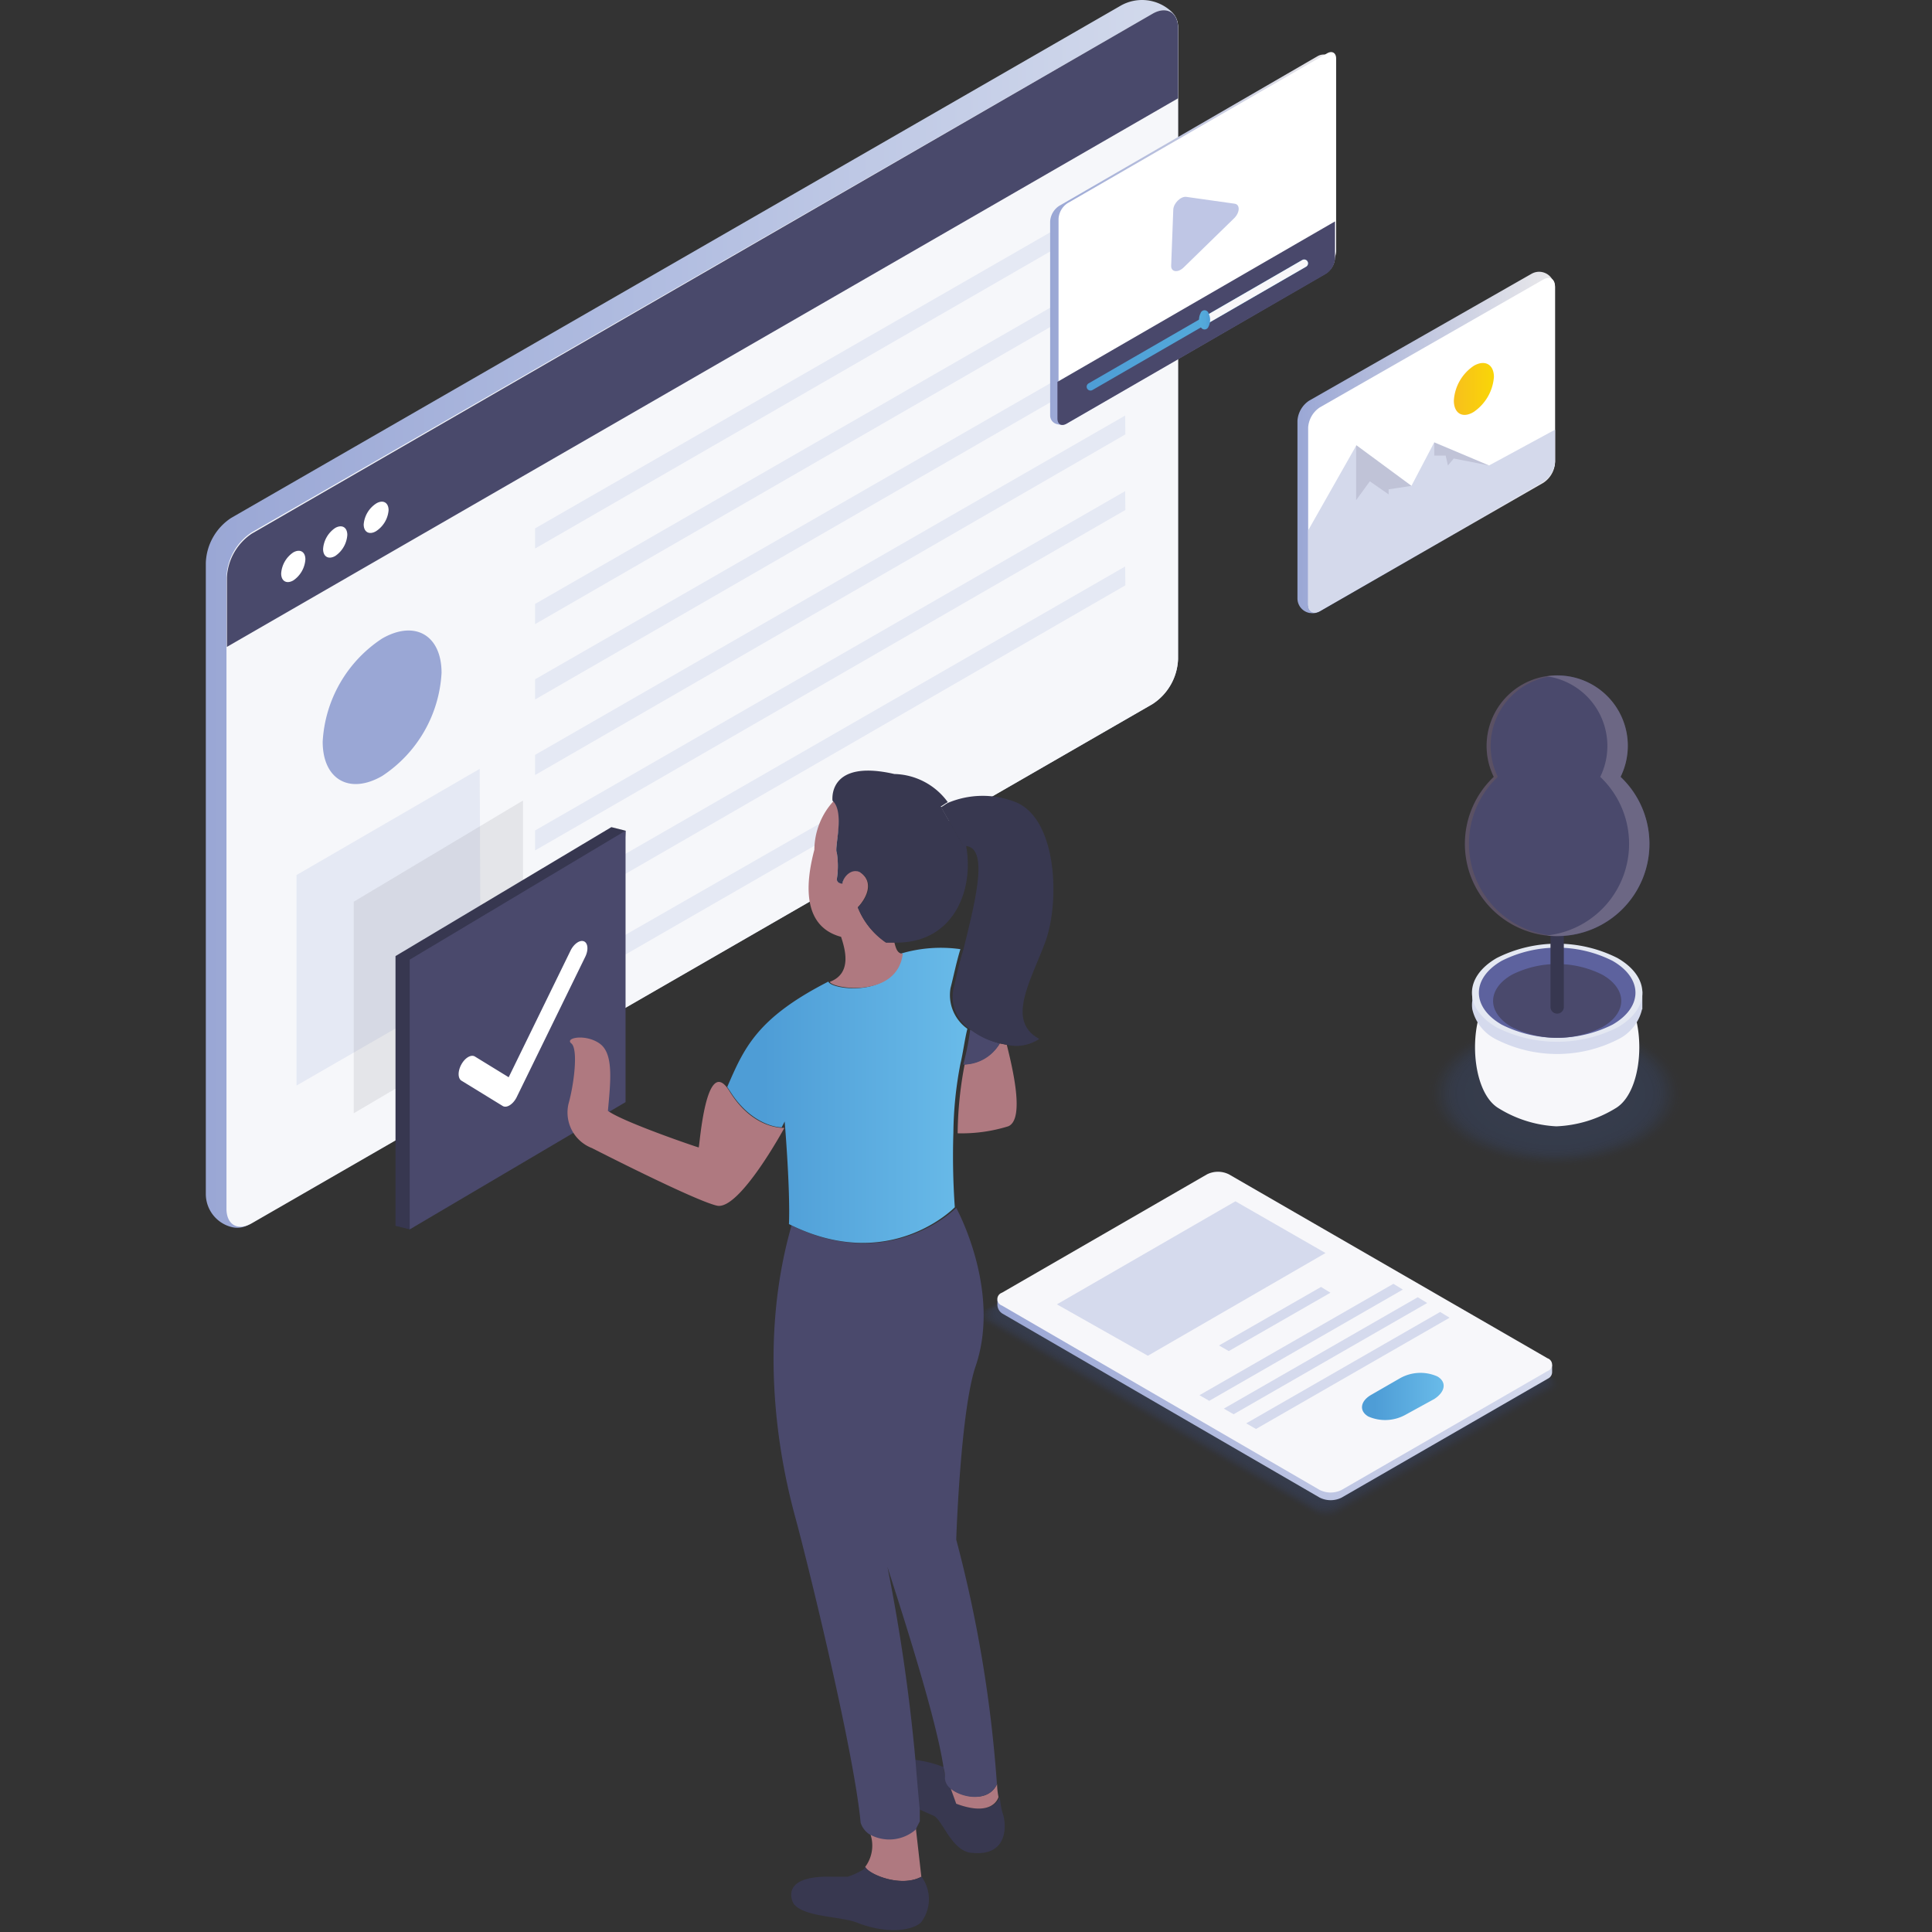 <svg xmlns="http://www.w3.org/2000/svg" xmlns:xlink="http://www.w3.org/1999/xlink" data-name="one-click" viewBox="0 0 150 150"><rect x="0" y="0" width="150" height="150" fill="#333333" stroke="none"/><defs><linearGradient id="d" x1="828.057" x2="903.54" y1="-137.069" y2="-137.069" gradientTransform="matrix(-1 0 0 1 919.52 184.73)" gradientUnits="userSpaceOnUse"><stop offset="0" stop-color="#d3daec"/><stop offset=".55" stop-color="#b0bce0"/><stop offset="1" stop-color="#9aa7d5"/></linearGradient><linearGradient id="b" x1="47.846" x2="90.912" y1="104.022" y2="104.022" gradientTransform="matrix(-1 0 0 1 168.35 0)" gradientUnits="userSpaceOnUse"><stop offset="0" stop-color="#d5daed"/><stop offset="1" stop-color="#9ba7d5"/></linearGradient><linearGradient id="a" x1="105.745" x2="112.086" y1="108.42" y2="108.42" gradientUnits="userSpaceOnUse"><stop offset=".15" stop-color="#4e9dd6"/><stop offset="1" stop-color="#69bbe9"/></linearGradient><linearGradient id="e" x1="56.461" x2="75.107" y1="85.042" y2="85.042" xlink:href="#a"/><linearGradient id="f" x1="114.286" x2="127.51" y1="78.023" y2="78.023" xlink:href="#b"/><linearGradient id="g" x1="10.495" x2="32.612" y1="18.607" y2="18.607" gradientTransform="matrix(-1 0 0 1 114.145 0)" gradientUnits="userSpaceOnUse"><stop offset="0" stop-color="#ebe9eb"/><stop offset=".996" stop-color="#9aa7d5"/></linearGradient><linearGradient id="c" x1="84.37" x2="101.554" y1="25.235" y2="25.235" gradientUnits="userSpaceOnUse"><stop offset="0" stop-color="#4e9dd6"/><stop offset=".018" stop-color="#4e9ed6"/><stop offset=".482" stop-color="#53a8da"/><stop offset="1" stop-color="#55acdb"/></linearGradient><linearGradient id="h" x1="20.192" x2="21.054" y1="24.833" y2="24.833" gradientTransform="matrix(-1 0 0 1 114.145 0)" xlink:href="#c"/><linearGradient id="i" x1="849.089" x2="869.089" y1="117.646" y2="117.646" gradientTransform="rotate(180 484.912 76)" gradientUnits="userSpaceOnUse"><stop offset="0" stop-color="#eae9eb"/><stop offset="1" stop-color="#9aa7d5"/></linearGradient><linearGradient id="j" x1="-318.236" x2="-315.126" y1="121.802" y2="121.802" gradientTransform="matrix(1 0 0 -1 431.113 152)" gradientUnits="userSpaceOnUse"><stop offset=".02" stop-color="#f8c01c"/><stop offset="1" stop-color="#f9d607"/></linearGradient></defs><path fill="url(#d)" d="M91.463 2.044v49.138a4.353 4.353 0 0 1-1.985 3.482L19.306 95.08a1.741 1.741 0 0 1-1.376.174 2.647 2.647 0 0 1-1.95-2.542V43.695a4.353 4.353 0 0 1 1.968-3.483L87.006.442a3.343 3.343 0 0 1 3.918.435 1.585 1.585 0 0 1 .54 1.167z" data-name="c437ca87-3d76-4dc7-b18b-c6d536002e4b"/><path fill="#f6f7fa" d="M91.463 51.182a4.353 4.353 0 0 1-1.985 3.482L19.55 94.975c-1.08.627-1.967.122-1.967-1.131V44.809a4.353 4.353 0 0 1 1.967-3.482L89.48 1.068c1.08-.627 1.984-.122 1.984 1.114z" data-name="b7bdbabf-8ac0-4cc9-95b5-ad3157737002"/><path fill="#9aa7d5" d="M25.053 57.586c0 2.925 2.072 4.127 4.614 2.664a10.239 10.239 0 0 0 4.615-8.01c0-2.925-2.072-4.127-4.615-2.664a10.239 10.239 0 0 0-4.614 8.01z" data-name="61e711e0-356a-4932-b0ba-46195d20cb33"/><path fill="#49496b" d="M17.617 44.809v5.415l73.846-42.59v-5.45c0-1.237-.905-1.742-1.985-1.115L19.55 41.43a4.353 4.353 0 0 0-1.932 3.378z"/><path fill="#e5e9f4" d="M41.544 41.022l45.813-26.328.017 1.462-45.83 26.433v-1.567z" data-name="24d2f495-2b35-4ee0-92a3-31787f950d79"/><path fill="#e5e9f4" d="M41.544 46.89l45.813-26.346.017 1.48-45.83 26.433V46.89z" data-name="1cb9a48a-1d29-4536-b033-77e4ddc676e0"/><path fill="#e5e9f4" d="M41.544 52.74l45.813-26.328.017 1.463-45.83 26.432V52.74z" data-name="6d474a0e-d911-404c-9af3-4b52cb12ef63"/><path fill="#e5e9f4" d="M41.544 58.608l45.813-26.345.017 1.463-45.83 26.449v-1.567z" data-name="618ff480-d498-4d02-9821-4265d0ef2a85"/><path fill="#e5e9f4" d="M41.544 64.476l45.813-26.345.017 1.463-45.83 26.432v-1.55z" data-name="b85c5fbb-651c-4799-969f-5d1154a5a94a"/><path fill="#e5e9f4" d="M41.544 70.327l45.813-26.345.017 1.462-45.83 26.45v-1.567z" data-name="4bfed019-00a7-4028-97df-22d026332d56"/><path fill="#e5e9f4" d="M41.926 76.378L68.497 61.16l.018 1.463-26.589 15.305v-1.55z" data-name="3b5147fc-56d0-41bd-a023-7d29fbd4ebd3"/><g fill="#fff"><path d="M28.237 40.713c0 .592.418.835.94.54a2.142 2.142 0 0 0 .993-1.637c0-.592-.418-.836-.94-.54a2.142 2.142 0 0 0-.993 1.637z" data-name="8465f828-6c63-416e-ac09-e7b56758962f"/><path d="M25.085 42.628c0 .592.418.836.94.54a2.142 2.142 0 0 0 .94-1.637c0-.592-.417-.836-.94-.54a2.142 2.142 0 0 0-.94 1.637z" data-name="89397ed5-eebd-426c-996c-21e392646f8b"/><path d="M21.83 44.526c0 .592.417.836.94.54a2.142 2.142 0 0 0 .94-1.637c0-.592-.418-.836-.94-.54a2.142 2.142 0 0 0-.94 1.637z" data-name="a28ea499-6119-4be8-b719-764e32114b8a"/></g><path fill="#e5e9f4" d="M23.021 67.939v16.344l14.298-8.245-.077-16.344-14.221 8.245z"/><path fill="#818385" d="M27.464 70.01v16.425l13.144-7.748V62.149L27.464 70.01z" data-name="3796ef85-fce3-4a60-84ce-e8f4b018ccc6" opacity=".15" style="isolation:isolate"/><g data-name="3d4b4cb2-40c4-4f48-bd61-ae33912bec50"><path fill="#373750" d="M30.707 74.23v20.943l1.103.276 15.656-10.155 1.102-20.8-1.102-.276L30.707 74.23z" data-name="84388e33-35d2-4379-b935-5c71bb02b75c"/><path fill="#4a496c" d="M31.81 74.506v20.943l16.758-9.88V64.494L31.81 74.506z" data-name="f018f8e3-6a63-4fbe-a14e-9338546c3458"/><path fill="#fff" d="M35.83 83.905c-.293-.178-.296-.743-.01-1.262s.757-.794 1.05-.616l2.624 1.61 4.8-9.826c.26-.532.727-.857 1.043-.725s.362.67.102 1.2l-5.295 10.838a1.79 1.79 0 0 1-.064.128c-.287.518-.757.794-1.05.616l-3.2-1.963z"/></g><g data-name="&lt;Group&gt;"><g fill="#3c5185" data-name="&lt;Group&gt;" opacity=".3"><path d="M92.988 92.05a1.993 1.993 0 0 1 1.798 0l25.886 14.945a.549.549 0 0 1 0 1.038l-16.73 9.66a1.987 1.987 0 0 1-1.797-.002l-25.817-14.983a.55.55 0 0 1 .002-1.04z" data-name="&lt;Path&gt;" opacity=".024"/><path d="M93.013 92.081a1.986 1.986 0 0 1 1.79 0l25.768 14.878a.546.546 0 0 1 0 1.033l-16.655 9.615a1.979 1.979 0 0 1-1.788-.002L76.43 102.69a.548.548 0 0 1 .001-1.035z" data-name="&lt;Path&gt;" opacity=".049"/><path d="M93.039 92.112a1.978 1.978 0 0 1 1.78 0l25.65 14.81a.543.543 0 0 1 0 1.028l-16.577 9.572a1.971 1.971 0 0 1-1.78-.002L76.53 102.673a.545.545 0 0 1 .001-1.03z" data-name="&lt;Path&gt;" opacity=".073"/><path d="M93.064 92.144a1.967 1.967 0 0 1 1.773 0l25.531 14.74a.541.541 0 0 1 0 1.024l-16.501 9.528a1.96 1.96 0 0 1-1.772-.003l-25.463-14.778a.542.542 0 0 1 .001-1.025z" data-name="&lt;Path&gt;" opacity=".098"/><path d="M93.089 92.175a1.958 1.958 0 0 1 1.765 0l25.413 14.673a.538.538 0 0 1 0 1.019l-16.425 9.483a1.952 1.952 0 0 1-1.763-.002l-25.345-14.71a.54.54 0 0 1 0-1.02z" data-name="&lt;Path&gt;" opacity=".122"/><path d="M93.114 92.207a1.948 1.948 0 0 1 1.757 0l25.295 14.604a.536.536 0 0 1 0 1.014l-16.35 9.439a1.94 1.94 0 0 1-1.754-.002L76.835 102.62a.537.537 0 0 1 .001-1.016z" data-name="&lt;Path&gt;" opacity=".146"/><path d="M93.14 92.238a1.938 1.938 0 0 1 1.747 0l25.178 14.536a.533.533 0 0 1 0 1.01l-16.273 9.394a1.934 1.934 0 0 1-1.747-.002l-25.11-14.573a.535.535 0 0 1 .002-1.011z" data-name="&lt;Path&gt;" opacity=".171"/><path d="M93.165 92.269a1.93 1.93 0 0 1 1.74 0l25.059 14.468a.531.531 0 0 1 0 1.005l-16.196 9.35a1.924 1.924 0 0 1-1.74-.002l-24.99-14.504a.532.532 0 0 1 0-1.006z" data-name="&lt;Path&gt;" opacity=".195"/><path d="M93.19 92.3a1.923 1.923 0 0 1 1.732 0l24.94 14.4a.528.528 0 0 1 0 1l-16.12 9.307a1.916 1.916 0 0 1-1.73-.002L77.138 102.57a.53.53 0 0 1 0-1.002z" data-name="&lt;Path&gt;" opacity=".22"/><path d="M93.215 92.332a1.91 1.91 0 0 1 1.723 0l24.823 14.331a.526.526 0 0 1 0 .995l-16.043 9.262a1.906 1.906 0 0 1-1.723-.001L77.24 102.55a.527.527 0 0 1 .001-.997z" data-name="&lt;Path&gt;" opacity=".244"/><path d="M93.24 92.363a1.903 1.903 0 0 1 1.716 0l24.704 14.263a.523.523 0 0 1 0 .99l-15.967 9.219a1.898 1.898 0 0 1-1.714-.002L77.34 102.534a.525.525 0 0 1 .001-.992z" data-name="&lt;Path&gt;" opacity=".268"/><path d="M93.265 92.394a1.893 1.893 0 0 1 1.707 0l24.586 14.195a.52.52 0 0 1 0 .986l-15.89 9.174a1.887 1.887 0 0 1-1.706-.002l-24.52-14.23a.522.522 0 0 1 .001-.987z" data-name="&lt;Path&gt;" opacity=".293"/><path d="M93.29 92.426a1.884 1.884 0 0 1 1.699 0l24.468 14.126a.518.518 0 0 1 0 .981l-15.814 9.13a1.88 1.88 0 0 1-1.698-.002L77.544 102.5a.52.52 0 0 1 0-.983z" data-name="&lt;Path&gt;" opacity=".317"/><path d="M93.316 92.457a1.876 1.876 0 0 1 1.69 0l24.35 14.058a.516.516 0 0 1 0 .976l-15.738 9.086a1.868 1.868 0 0 1-1.69-.002l-24.283-14.093a.517.517 0 0 1 0-.978z" data-name="&lt;Path&gt;" opacity=".341"/><path d="M93.34 92.488a1.867 1.867 0 0 1 1.683 0l24.232 13.99a.513.513 0 0 1 0 .972l-15.661 9.042a1.86 1.86 0 0 1-1.682-.002l-24.166-14.026a.515.515 0 0 1 .001-.973z" data-name="&lt;Path&gt;" opacity=".366"/><path d="M93.366 92.52a1.86 1.86 0 0 1 1.674 0l24.114 13.921a.51.51 0 0 1 0 .967l-15.586 8.998a1.853 1.853 0 0 1-1.673-.002l-24.047-13.957a.512.512 0 0 1 0-.968z" data-name="&lt;Path&gt;" opacity=".39"/><path d="M93.391 92.55a1.847 1.847 0 0 1 1.666 0l23.995 13.854a.508.508 0 0 1 0 .962l-15.508 8.954a1.842 1.842 0 0 1-1.665-.002l-23.93-13.888a.51.51 0 0 1 0-.964z" data-name="&lt;Path&gt;" opacity=".415"/><path d="M93.416 92.582a1.838 1.838 0 0 1 1.658 0l23.877 13.785a.506.506 0 0 1 0 .958l-15.432 8.91a1.832 1.832 0 0 1-1.657-.002l-23.812-13.82a.507.507 0 0 1 .001-.96z" data-name="&lt;Path&gt;" opacity=".439"/><path d="M93.441 92.614a1.83 1.83 0 0 1 1.65 0l23.758 13.716a.503.503 0 0 1 0 .952l-15.355 8.866a1.823 1.823 0 0 1-1.649-.002l-23.694-13.751a.505.505 0 0 1 .002-.954z" data-name="&lt;Path&gt;" opacity=".463"/><path d="M93.466 92.644a1.822 1.822 0 0 1 1.642 0l23.64 13.65a.5.5 0 0 1 0 .947l-15.28 8.821a1.815 1.815 0 0 1-1.64-.001l-23.576-13.684a.502.502 0 0 1 .002-.95z" data-name="&lt;Path&gt;" opacity=".488"/><path d="M93.492 92.676a1.811 1.811 0 0 1 1.633 0l23.522 13.58a.498.498 0 0 1 0 .943l-15.203 8.778a1.807 1.807 0 0 1-1.632-.002L78.354 102.36a.5.5 0 0 1 0-.945z" data-name="&lt;Path&gt;" opacity=".512"/><path d="M93.517 92.707a1.802 1.802 0 0 1 1.625 0l23.404 13.512a.496.496 0 0 1 0 .939l-15.127 8.733a1.797 1.797 0 0 1-1.624-.002l-23.34-13.546a.497.497 0 0 1 .001-.94z" data-name="&lt;Path&gt;" opacity=".537"/><path d="M93.542 92.739a1.794 1.794 0 0 1 1.617 0l23.285 13.444a.493.493 0 0 1 0 .933l-15.05 8.689a1.787 1.787 0 0 1-1.615-.002l-23.223-13.477a.495.495 0 0 1 .001-.936z" data-name="&lt;Path&gt;" opacity=".561"/><path d="M93.567 92.77a1.784 1.784 0 0 1 1.609 0l23.167 13.376a.49.49 0 0 1 0 .928l-14.973 8.645a1.78 1.78 0 0 1-1.608-.002l-23.105-13.409a.492.492 0 0 1 .002-.93z" data-name="&lt;Path&gt;" opacity=".585"/><path d="M93.592 92.801a1.775 1.775 0 0 1 1.6 0l23.05 13.308a.489.489 0 0 1 0 .924l-14.898 8.6a1.771 1.771 0 0 1-1.599-.001L78.759 102.29a.49.49 0 0 1 0-.926z" data-name="&lt;Path&gt;" opacity=".61"/><path d="M93.618 92.832a1.766 1.766 0 0 1 1.592 0l22.93 13.24a.486.486 0 0 1 0 .92l-14.82 8.556a1.762 1.762 0 0 1-1.59-.002l-22.87-13.273a.487.487 0 0 1 .001-.92z" data-name="&lt;Path&gt;" opacity=".634"/><path d="M93.643 92.864a1.757 1.757 0 0 1 1.584 0l22.813 13.17a.483.483 0 0 1 0 .915l-14.745 8.513a1.752 1.752 0 0 1-1.582-.002l-22.751-13.204a.485.485 0 0 1 0-.916z" data-name="&lt;Path&gt;" opacity=".659"/><path d="M93.668 92.895a1.747 1.747 0 0 1 1.576 0l22.694 13.103a.48.48 0 0 1 0 .91l-14.668 8.468a1.742 1.742 0 0 1-1.575-.001l-22.633-13.136a.482.482 0 0 1 .001-.912z" data-name="&lt;Path&gt;" opacity=".683"/><path d="M93.693 92.927a1.738 1.738 0 0 1 1.568 0l22.576 13.034a.478.478 0 0 1 0 .905l-14.592 8.424a1.733 1.733 0 0 1-1.566-.002l-22.515-13.067a.48.48 0 0 1 .001-.907z" data-name="&lt;Path&gt;" opacity=".707"/><path d="M93.718 92.958a1.73 1.73 0 0 1 1.56 0l22.458 12.966a.476.476 0 0 1 0 .9l-14.515 8.38a1.724 1.724 0 0 1-1.558-.002l-22.398-12.998a.477.477 0 0 1 .001-.902z" data-name="&lt;Path&gt;" opacity=".732"/><path d="M93.744 92.99a1.72 1.72 0 0 1 1.55 0l22.34 12.897a.473.473 0 0 1 0 .895l-14.438 8.337a1.715 1.715 0 0 1-1.55-.002l-22.28-12.93a.475.475 0 0 1 .002-.897z" data-name="&lt;Path&gt;" opacity=".756"/><path d="M93.769 93.02a1.713 1.713 0 0 1 1.543 0l22.221 12.83a.471.471 0 0 1 0 .891l-14.362 8.292a1.707 1.707 0 0 1-1.542-.002l-22.161-12.862a.472.472 0 0 1 0-.893z" data-name="&lt;Path&gt;" opacity=".78"/><path d="M93.794 93.052a1.702 1.702 0 0 1 1.534 0l22.104 12.761a.468.468 0 0 1 0 .886l-14.286 8.248a1.698 1.698 0 0 1-1.534-.002L79.57 102.152a.47.47 0 0 1 0-.888z" data-name="&lt;Path&gt;" opacity=".805"/><path d="M93.819 93.083a1.693 1.693 0 0 1 1.527 0l21.985 12.693a.466.466 0 0 1 0 .882l-14.21 8.203a1.689 1.689 0 0 1-1.525-.001L79.67 102.134a.467.467 0 0 1 .001-.883z" data-name="&lt;Path&gt;" opacity=".829"/><path d="M93.844 93.115a1.683 1.683 0 0 1 1.518 0l21.868 12.624a.464.464 0 0 1 0 .877l-14.133 8.16a1.678 1.678 0 0 1-1.517-.002l-21.808-12.657a.465.465 0 0 1 0-.878z" data-name="&lt;Path&gt;" opacity=".854"/><path d="M93.87 93.146a1.674 1.674 0 0 1 1.51 0l21.748 12.556a.46.46 0 0 1 0 .872l-14.056 8.116a1.67 1.67 0 0 1-1.51-.002L79.872 102.1a.462.462 0 0 1 .002-.874z" data-name="&lt;Path&gt;" opacity=".878"/><path d="M93.894 93.177a1.665 1.665 0 0 1 1.502 0l21.63 12.488a.458.458 0 0 1 0 .867l-13.98 8.072a1.66 1.66 0 0 1-1.5-.002l-21.572-12.52a.46.46 0 0 1 0-.869z" data-name="&lt;Path&gt;" opacity=".902"/><path d="M93.92 93.208a1.657 1.657 0 0 1 1.494 0l21.512 12.42a.456.456 0 0 1 0 .863l-13.904 8.027a1.652 1.652 0 0 1-1.493-.002l-21.454-12.451a.457.457 0 0 1 .001-.864z" data-name="&lt;Path&gt;" opacity=".927"/><path d="M93.945 93.24a1.65 1.65 0 0 1 1.485 0l21.394 12.351a.453.453 0 0 1 0 .858l-13.827 7.983a1.643 1.643 0 0 1-1.484-.001l-21.337-12.383a.455.455 0 0 1 .001-.86z" data-name="&lt;Path&gt;" opacity=".951"/><path d="M93.97 93.271a1.639 1.639 0 0 1 1.478 0l21.275 12.283a.45.45 0 0 1 0 .853l-13.75 7.94a1.633 1.633 0 0 1-1.477-.002L80.278 102.03a.452.452 0 0 1 0-.855z" data-name="&lt;Path&gt;" opacity=".976"/><path d="M93.995 93.302a1.63 1.63 0 0 1 1.47 0l21.157 12.215a.448.448 0 0 1 0 .849l-13.675 7.895a1.626 1.626 0 0 1-1.468-.002l-21.1-12.246a.45.45 0 0 1 .001-.85z" data-name="&lt;Path&gt;"/></g><path fill="url(#b)" d="M93.704 91.775a1.905 1.905 0 0 1 1.717 0l24.928 14.014a.305.305 0 0 1 .156.266v.473a.555.555 0 0 1-.278.482l-16.06 9.261a1.898 1.898 0 0 1-1.715-.002L77.85 102a.827.827 0 0 1-.412-.718l.002-.362z" data-name="&lt;Path&gt;"/><path fill="#f7f7fa" d="M93.704 91.18a1.905 1.905 0 0 1 1.717 0l24.73 14.277a.524.524 0 0 1 0 .991l-15.984 9.228a1.898 1.898 0 0 1-1.715-.002l-24.663-14.313a.525.525 0 0 1 .001-.994z" data-name="&lt;Path&gt;"/><path fill="#d5daed" d="M95.918 93.268l-13.859 8.001 7.061 3.991 13.793-7.975-6.995-4.017zM108.183 99.674l-15.056 8.648.758.438 15.031-8.638-.733-.448zM102.564 99.918l-7.92 4.543.758.437 7.895-4.532-.733-.448zM110.074 100.717l-15.056 8.648.758.438 15.031-8.638-.733-.448zM111.812 101.86l-15.056 8.648.758.438 15.031-8.638-.733-.448z" data-name="&lt;Path&gt;"/><path fill="url(#a)" d="M111.367 108.612l-2.237 1.226a3.248 3.248 0 0 1-2.895.138c-.736-.429-.628-1.195.23-1.685l2.236-1.287a3.233 3.233 0 0 1 2.896-.138c.735.429.628 1.18-.23 1.746z" data-name="1247ce5b-37de-4c72-ba64-14319f560fcc"/></g><g><path fill="none" d="M71.07 136.658a7.118 7.118 0 0 1 2.185.544c-.655-4.48-4.249-15.173-4.36-15.606.876 4.581 1.752 10.37 2.175 15.062zM70.204 74.015a10.773 10.773 0 0 1 4.58-.332c.877-3.585 1.863-7.833.222-8.055.655 3.504-.986 7.642-5.567 7.531 0 .433.221.936.765.856z"/><path fill="#383850" d="M70.978 136.628c.221 1.42.221 2.728.332 3.816.433.211.977.433 1.198.543.655.333 1.309 2.507 2.729 2.84 3.272.473 2.839-2.477 2.617-3.02a5.477 5.477 0 0 1-.221-1.31s-.433 1.632-3.383.544l-.433-1.198a1.762 1.762 0 0 1-.433-.765c0-.221-.11-.543-.11-.876a8.75 8.75 0 0 0-2.296-.574z"/><path fill="#af7980" d="M77.523 139.517a5.568 5.568 0 0 1-.11-1.006c-.655 1.42-2.598 1.097-3.605.332l.433 1.198c2.9 1.087 3.282-.524 3.282-.524zM67.506 142.216a2.759 2.759 0 0 1-.333 2.728c.212.544 2.719 1.641 4.36.765l-.433-3.816a3.131 3.131 0 0 1-3.594.323z"/><path fill="#383850" d="M67.057 145.135a6.91 6.91 0 0 1-.876.443l-.362.131H64.62c-3.564-.11-3.353 1.42-3.02 2.074.775 1.098 3.836.987 5.034 1.53 2.617.977 4.48.433 4.913-.11a2.95 2.95 0 0 0 0-3.494c-1.631.876-4.138-.221-4.36-.765z"/><path fill="#af7980" d="M45.96 89.137s7.964 4.078 9.706 4.47 5.235-6.04 5.235-6.04-2.406.18-4.259-2.84-2.326 4.36-2.396 4.36-5.85-1.964-7.048-2.84c.222-2.396.443-4.47-.654-5.235s-2.728-.433-2.185 0 .212 3.161-.221 4.692a2.96 2.96 0 0 0 1.822 3.433zM74.895 82.643a29.62 29.62 0 0 0-.543 5.346 12.203 12.203 0 0 0 3.926-.543c1.31-.544.322-4.581-.11-6.323l-.544-.11a3.524 3.524 0 0 1-2.728 1.63z"/><path fill="#4a496c" d="M61.455 95.148c-2.94 10.259-.443 19.965.332 22.804s4.49 17.79 5.034 23.569a1.702 1.702 0 0 0 .654.876 3.131 3.131 0 0 0 3.605-.332l.332-.655v-.876c-.11-1.198-.222-2.396-.332-3.815a142.968 142.968 0 0 0-2.185-15.103c.1.443 3.705 11.136 4.36 15.606a2.708 2.708 0 0 1 .11.876 1.107 1.107 0 0 0 .433.765c.876.755 2.95 1.087 3.604-.332a101.455 101.455 0 0 0-3.161-18.999s.332-10.148 1.53-13.53c1.963-5.9-1.53-12.224-1.53-12.224s-5.014 5.125-12.786 1.37zM75.328 79.925a20.137 20.137 0 0 1-.543 2.728 3.252 3.252 0 0 0 2.839-1.641 7.43 7.43 0 0 1-2.296-1.087z"/><path fill="url(#e)" d="M60.7 87.506l.222-.433s.443 5.235.332 7.964c7.843 3.926 12.877-1.309 12.877-1.309a56.89 56.89 0 0 1-.111-5.78 29.62 29.62 0 0 1 .544-5.345c.211-.876.322-1.853.543-2.729a3.212 3.212 0 0 1-1.308-3.161c.221-.836.433-1.933.765-3.02a10.894 10.894 0 0 0-4.581.332c-.433 3.494-5.447 2.84-5.669 2.185-5.557 2.84-6.544 5.165-7.853 8.185l.222.333c1.852 2.939 4.248 2.828 4.017 2.778z"/><path fill="#af7980" d="M64.757 62.155a5.648 5.648 0 0 0-1.53 3.815c-.544 2.074-1.198 5.89 2.074 6.766.322.987.866 2.84-.876 3.494.212.543 5.236 1.308 5.668-2.185-.433 0-.543-.443-.654-.876h-.654a5.95 5.95 0 0 1-2.185-2.728s1.53-1.53.332-2.618c-.654-.544-1.42 0-1.53.765-.433 0-.433-.332-.433-.332a6.604 6.604 0 0 0 0-2.074c-.222-.332.654-3.162-.212-4.027z"/><path fill="#383850" d="M73.043 62.611c.211-.11.322-.221.544-.332a5.276 5.276 0 0 0-4.148-2.185c-5.236-1.198-4.803 2.074-4.803 2.074.987.866.11 3.695.332 4.027a6.604 6.604 0 0 1 0 2.074s0 .333.433.333c.11-.655.876-1.31 1.53-.766 1.309 1.088-.332 2.618-.332 2.618a5.95 5.95 0 0 0 2.185 2.729h.654c4.561.11 6.222-4.038 5.568-7.531h-.222z"/><path fill="#383850" d="M77.523 80.982l.544.11a3.192 3.192 0 0 0 2.618-.432c-2.517-1.38-.776-4.26.433-7.42s.986-9.817-2.397-11.015a6.947 6.947 0 0 0-5.124.11c-.212.112-.322.222-.544.333l1.742 3.02h.221c1.792.201.655 4.45-.221 8.054-.332 1.007-.544 2.145-.765 3.02a3.02 3.02 0 0 0 1.308 3.162 5.628 5.628 0 0 0 2.185 1.058z"/></g><g><g fill="#3c5185" opacity=".3"><path d="M127.693 88.895c3.843-2.206 3.843-5.816 0-8.022a15.495 15.495 0 0 0-13.934 0c-3.822 2.206-3.822 5.816 0 8.022a15.496 15.496 0 0 0 13.934 0z" opacity=".02"/><path d="M127.581 88.83c3.781-2.17 3.781-5.722 0-7.893a15.246 15.246 0 0 0-13.71 0c-3.76 2.171-3.76 5.723 0 7.894a15.246 15.246 0 0 0 13.71 0z" opacity=".039"/><path d="M127.469 88.766c3.719-2.135 3.719-5.629 0-7.764a14.997 14.997 0 0 0-13.485 0c-3.698 2.135-3.698 5.629 0 7.764a14.997 14.997 0 0 0 13.485 0z" opacity=".059"/><path d="M127.357 88.701c3.657-2.1 3.657-5.535 0-7.634a14.747 14.747 0 0 0-13.261 0c-3.636 2.1-3.636 5.535 0 7.634a14.748 14.748 0 0 0 13.26 0z" opacity=".078"/><path d="M127.245 88.637c3.595-2.064 3.595-5.442 0-7.505a14.496 14.496 0 0 0-13.037 0c-3.574 2.063-3.574 5.44 0 7.505a14.497 14.497 0 0 0 13.037 0z" opacity=".098"/><path d="M127.132 88.572c3.533-2.028 3.533-5.348 0-7.376a14.247 14.247 0 0 0-12.811 0c-3.513 2.029-3.513 5.348 0 7.376a14.248 14.248 0 0 0 12.811 0z" opacity=".118"/><path d="M127.02 88.507c3.471-1.993 3.471-5.253 0-7.246a13.998 13.998 0 0 0-12.587 0c-3.451 1.993-3.451 5.254 0 7.246a13.997 13.997 0 0 0 12.587 0z" opacity=".137"/><path d="M126.908 88.443c3.41-1.958 3.41-5.16 0-7.117a13.748 13.748 0 0 0-12.362 0c-3.39 1.957-3.39 5.16 0 7.117a13.749 13.749 0 0 0 12.362 0z" opacity=".157"/><path d="M126.796 88.378c3.347-1.922 3.347-5.066 0-6.988a13.498 13.498 0 0 0-12.138 0c-3.328 1.922-3.328 5.066 0 6.988a13.498 13.498 0 0 0 12.138 0z" opacity=".176"/><path d="M126.683 88.313c3.286-1.886 3.286-4.972 0-6.858a13.247 13.247 0 0 0-11.912 0c-3.267 1.886-3.267 4.972 0 6.858a13.248 13.248 0 0 0 11.912 0z" opacity=".196"/><path d="M126.571 88.249c3.224-1.85 3.224-4.879 0-6.73a12.998 12.998 0 0 0-11.688 0c-3.205 1.85-3.205 4.88 0 6.73a12.997 12.997 0 0 0 11.688 0z" opacity=".216"/><path d="M126.46 88.184c3.16-1.815 3.16-4.785 0-6.6a12.748 12.748 0 0 0-11.464 0c-3.144 1.815-3.144 4.785 0 6.6a12.75 12.75 0 0 0 11.463 0z" opacity=".235"/><path d="M126.347 88.12c3.1-1.78 3.1-4.692 0-6.471a12.498 12.498 0 0 0-11.239 0c-3.082 1.78-3.082 4.69 0 6.47a12.498 12.498 0 0 0 11.239 0z" opacity=".255"/><path d="M126.235 88.055c3.037-1.744 3.037-4.598 0-6.341a12.249 12.249 0 0 0-11.014 0c-3.021 1.743-3.021 4.597 0 6.34a12.25 12.25 0 0 0 11.014 0z" opacity=".275"/><path d="M126.123 87.99c2.975-1.708 2.975-4.504 0-6.212a12 12 0 0 0-10.79 0c-2.96 1.708-2.96 4.504 0 6.212a11.998 11.998 0 0 0 10.79 0z" opacity=".294"/><path d="M126.01 87.925c2.914-1.672 2.914-4.41 0-6.082a11.749 11.749 0 0 0-10.565 0c-2.897 1.673-2.897 4.41 0 6.082a11.749 11.749 0 0 0 10.565 0z" opacity=".314"/><path d="M125.898 87.86c2.852-1.636 2.852-4.316 0-5.953a11.5 11.5 0 0 0-10.34 0c-2.836 1.637-2.836 4.317 0 5.954a11.5 11.5 0 0 0 10.34 0z" opacity=".333"/><path d="M125.786 87.796c2.79-1.602 2.79-4.222 0-5.824a11.25 11.25 0 0 0-10.116 0c-2.774 1.602-2.774 4.223 0 5.824a11.25 11.25 0 0 0 10.116 0z" opacity=".353"/><path d="M125.674 87.731c2.728-1.566 2.728-4.128 0-5.694a11 11 0 0 0-9.891 0c-2.713 1.566-2.713 4.128 0 5.694a11 11 0 0 0 9.891 0z" opacity=".373"/><path d="M125.562 87.667c2.666-1.53 2.666-4.035 0-5.566a10.75 10.75 0 0 0-9.667 0c-2.65 1.53-2.65 4.035 0 5.566a10.75 10.75 0 0 0 9.667 0z" opacity=".392"/><path d="M125.45 87.602c2.604-1.495 2.604-3.941 0-5.436a10.5 10.5 0 0 0-9.442 0c-2.59 1.495-2.59 3.941 0 5.436a10.5 10.5 0 0 0 9.442 0z" opacity=".412"/><path d="M125.337 87.537c2.542-1.46 2.542-3.847 0-5.306a10.25 10.25 0 0 0-9.217 0c-2.528 1.459-2.528 3.847 0 5.306a10.25 10.25 0 0 0 9.217 0z" opacity=".431"/><path d="M125.225 87.473c2.48-1.424 2.48-3.754 0-5.178a10 10 0 0 0-8.992 0c-2.466 1.424-2.466 3.754 0 5.178a10 10 0 0 0 8.992 0z" opacity=".451"/><path d="M125.113 87.408c2.418-1.388 2.418-3.66 0-5.048a9.75 9.75 0 0 0-8.768 0c-2.405 1.388-2.405 3.66 0 5.048a9.752 9.752 0 0 0 8.768 0z" opacity=".471"/><path d="M125.001 87.344c2.356-1.353 2.356-3.567 0-4.92a9.5 9.5 0 0 0-8.544 0c-2.342 1.353-2.342 3.567 0 4.92a9.501 9.501 0 0 0 8.544 0z" opacity=".49"/><path d="M124.889 87.279c2.294-1.317 2.294-3.473 0-4.79a9.25 9.25 0 0 0-8.32 0c-2.28 1.317-2.28 3.473 0 4.79a9.25 9.25 0 0 0 8.32 0z" opacity=".51"/><path d="M124.776 87.214c2.233-1.281 2.233-3.378 0-4.66a9 9 0 0 0-8.094 0c-2.22 1.282-2.22 3.379 0 4.66a9.002 9.002 0 0 0 8.094 0z" opacity=".529"/><path d="M124.664 87.15c2.17-1.247 2.17-3.285 0-4.531a8.752 8.752 0 0 0-7.87 0c-2.158 1.246-2.158 3.285 0 4.53a8.75 8.75 0 0 0 7.87 0z" opacity=".549"/><path d="M124.552 87.085c2.108-1.21 2.108-3.191 0-4.402a8.5 8.5 0 0 0-7.645 0c-2.096 1.21-2.096 3.191 0 4.402a8.503 8.503 0 0 0 7.645 0z" opacity=".569"/><path d="M124.44 87.02c2.046-1.175 2.046-3.097 0-4.272a8.252 8.252 0 0 0-7.42 0c-2.035 1.175-2.035 3.097 0 4.272a8.252 8.252 0 0 0 7.42 0z" opacity=".588"/><path d="M124.328 86.956c1.984-1.14 1.984-3.004 0-4.143a8.002 8.002 0 0 0-7.196 0c-1.973 1.139-1.973 3.003 0 4.143a8.002 8.002 0 0 0 7.196 0z" opacity=".608"/><path d="M124.216 86.89c1.922-1.103 1.922-2.91 0-4.013a7.752 7.752 0 0 0-6.972 0c-1.911 1.104-1.911 2.91 0 4.014a7.753 7.753 0 0 0 6.972 0z" opacity=".627"/><path d="M124.103 86.826c1.86-1.068 1.86-2.816 0-3.884a7.502 7.502 0 0 0-6.746 0c-1.85 1.068-1.85 2.816 0 3.884a7.503 7.503 0 0 0 6.746 0z" opacity=".647"/><path d="M123.991 86.761c1.799-1.032 1.799-2.722 0-3.754a7.253 7.253 0 0 0-6.522 0c-1.788 1.032-1.788 2.722 0 3.754a7.254 7.254 0 0 0 6.522 0z" opacity=".667"/><path d="M123.88 86.697c1.736-.997 1.736-2.629 0-3.626a7.002 7.002 0 0 0-6.298 0c-1.727.997-1.727 2.629 0 3.626a7.003 7.003 0 0 0 6.297 0z" opacity=".686"/><path d="M123.767 86.632c1.674-.961 1.674-2.535 0-3.496a6.754 6.754 0 0 0-6.073 0c-1.665.961-1.665 2.535 0 3.496a6.753 6.753 0 0 0 6.073 0z" opacity=".706"/><path d="M123.655 86.568c1.613-.926 1.613-2.441 0-3.367a6.502 6.502 0 0 0-5.848 0c-1.604.926-1.604 2.44 0 3.367a6.505 6.505 0 0 0 5.848 0z" opacity=".725"/><path d="M123.543 86.503c1.55-.89 1.55-2.347 0-3.238a6.253 6.253 0 0 0-5.624 0c-1.542.89-1.542 2.347 0 3.238a6.253 6.253 0 0 0 5.624 0z" opacity=".745"/><path d="M123.43 86.438c1.489-.855 1.489-2.253 0-3.108a6.003 6.003 0 0 0-5.399 0c-1.48.855-1.48 2.253 0 3.108a6.005 6.005 0 0 0 5.399 0z" opacity=".765"/><path d="M123.318 86.373c1.427-.819 1.427-2.16 0-2.978a5.753 5.753 0 0 0-5.174 0c-1.419.819-1.419 2.16 0 2.978a5.753 5.753 0 0 0 5.174 0z" opacity=".784"/><path d="M123.206 86.309c1.365-.784 1.365-2.066 0-2.85a5.505 5.505 0 0 0-4.95 0c-1.357.783-1.357 2.066 0 2.85a5.505 5.505 0 0 0 4.95 0z" opacity=".804"/><path d="M123.094 86.244c1.303-.748 1.303-1.972 0-2.72a5.254 5.254 0 0 0-4.725 0c-1.296.748-1.296 1.972 0 2.72a5.255 5.255 0 0 0 4.725 0z" opacity=".824"/><path d="M122.981 86.18a1.367 1.367 0 0 0 0-2.59 5.003 5.003 0 0 0-4.5 0 1.37 1.37 0 0 0 0 2.59 5.005 5.005 0 0 0 4.5 0z" opacity=".843"/><path d="M122.87 86.115a1.299 1.299 0 0 0 0-2.462 4.756 4.756 0 0 0-4.276 0 1.301 1.301 0 0 0 0 2.462 4.755 4.755 0 0 0 4.275 0z" opacity=".863"/><path d="M122.757 86.05a1.23 1.23 0 0 0 0-2.332 4.505 4.505 0 0 0-4.05 0 1.233 1.233 0 0 0 0 2.332 4.505 4.505 0 0 0 4.05 0z" opacity=".882"/><path d="M122.645 85.986a1.162 1.162 0 0 0 0-2.203 4.256 4.256 0 0 0-3.826 0 1.164 1.164 0 0 0 0 2.203 4.256 4.256 0 0 0 3.826 0z" opacity=".902"/><path d="M122.533 85.92a1.094 1.094 0 0 0 0-2.073 4.005 4.005 0 0 0-3.602 0 1.096 1.096 0 0 0 0 2.074 4.005 4.005 0 0 0 3.602 0z" opacity=".922"/><path d="M122.42 85.856a1.026 1.026 0 0 0 0-1.944 3.755 3.755 0 0 0-3.377 0 1.028 1.028 0 0 0 0 1.944 3.755 3.755 0 0 0 3.377 0z" opacity=".941"/><path d="M122.308 85.792a.958.958 0 0 0 0-1.815 3.506 3.506 0 0 0-3.152 0 .96.96 0 0 0 0 1.815 3.506 3.506 0 0 0 3.152 0z" opacity=".961"/><path d="M122.196 85.727a.89.89 0 0 0 0-1.686 3.256 3.256 0 0 0-2.927 0 .891.891 0 0 0 0 1.686 3.256 3.256 0 0 0 2.927 0z" opacity=".98"/><path d="M122.084 85.662a.821.821 0 0 0 0-1.556 3.006 3.006 0 0 0-2.703 0 .823.823 0 0 0 0 1.556 3.006 3.006 0 0 0 2.703 0z" data-name="&lt;Path&gt;"/></g><path fill="#f7f7fa" d="M125.408 86.06c2.49-1.43 2.49-8.08 0-9.51a10.041 10.041 0 0 0-9.03 0c-2.476 1.43-2.476 8.08 0 9.51a9.394 9.394 0 0 0 4.454 1.388 9.505 9.505 0 0 0 4.576-1.388z" data-name="&lt;Path&gt;"/><path fill="url(#f)" d="M127.51 78.087a2.234 2.234 0 0 0 0-.127v-.995h-.256a4.064 4.064 0 0 0-1.677-1.639 10.418 10.418 0 0 0-9.368 0 4.055 4.055 0 0 0-1.668 1.639h-.232v.737a2.238 2.238 0 0 0 0 .642v.018h.001a3.482 3.482 0 0 0 1.9 2.358 10.418 10.418 0 0 0 9.367 0 3.486 3.486 0 0 0 1.91-2.358h.023z" data-name="&lt;Path&gt;"/><path fill="#e4e8f2" d="M125.577 79.772c2.583-1.484 2.583-3.91 0-5.393a10.417 10.417 0 0 0-9.368 0c-2.569 1.483-2.569 3.91 0 5.393a10.417 10.417 0 0 0 9.368 0z" data-name="&lt;Path&gt;"/><path fill="#5d629e" d="M125.196 79.552c2.374-1.362 2.374-3.592 0-4.954a9.57 9.57 0 0 0-8.606 0c-2.36 1.362-2.36 3.592 0 4.954a9.571 9.571 0 0 0 8.606 0z" data-name="&lt;Path&gt;"/><path fill="#4a496c" d="M124.416 79.738c1.943-1.115 1.943-2.94 0-4.055a7.832 7.832 0 0 0-7.044 0c-1.931 1.115-1.931 2.94 0 4.055a7.834 7.834 0 0 0 7.044 0z" data-name="&lt;Path&gt;"/><path fill="#373750" d="M120.898 78.699a.517.517 0 0 1-.518-.517V59.927a.517.517 0 0 1 1.035 0v18.255a.517.517 0 0 1-.517.517z" data-name="&lt;Group&gt;"/><path fill="#4a496c" d="M125.82 60.315a5.478 5.478 0 1 0-9.845 0 7.164 7.164 0 1 0 9.846 0z" data-name="&lt;Path&gt;"/><path fill="#f8981d" d="M114.05 65.51a7.136 7.136 0 0 1 2.24-5.195 5.463 5.463 0 0 1 4.765-7.86c-.053-.001-.104-.007-.158-.007a5.468 5.468 0 0 0-4.923 7.868 7.157 7.157 0 0 0 4.923 12.358c.054 0 .105-.007.158-.008a7.16 7.16 0 0 1-7.005-7.156z" data-name="&lt;Path&gt;" opacity=".1"/><path fill="#827b94" d="M125.82 60.315a5.45 5.45 0 0 0-5.712-7.805 5.461 5.461 0 0 1 4.133 7.805 7.155 7.155 0 0 1-4.133 12.313 7.247 7.247 0 0 0 .79.045 7.157 7.157 0 0 0 4.923-12.358z" data-name="&lt;Path&gt;" opacity=".61" style="isolation:isolate"/></g><g><path fill="url(#g)" d="M103.474 4.527a.964.964 0 0 0-1.177-.165L82.232 15.985a1.555 1.555 0 0 0-.699 1.213v15.055a.698.698 0 0 0 .552.682l.12.026a.923.923 0 0 0 .656-.104l20.09-11.638a1.555 1.555 0 0 0 .699-1.213V4.962a.627.627 0 0 0-.176-.435z" data-name="&lt;Path&gt;"/><path fill="#fff" d="M103.037 4.14L82.886 15.775a1.552 1.552 0 0 0-.7 1.212V31.96c0 .444.315.626.7.404l20.151-11.635a1.552 1.552 0 0 0 .7-1.212V4.544c0-.444-.315-.626-.7-.404z" data-name="&lt;Polygon&gt;"/><path fill="#49486b" d="M102.95 21.264L82.799 32.9c-.385.222-.7.04-.7-.404v-2.846l.048-.03 21.503-12.43v2.863a1.552 1.552 0 0 1-.7 1.212z" data-name="&lt;Polygon&gt;"/><path fill="#bfc6e5" d="M95.86 15.816l-3.75-.53c-.432-.061-.997.49-1.016.992l-.165 4.346c-.02.502.522.578.974.137l3.914-3.816c.452-.441.476-1.069.043-1.13l-3.75-.53c-.432-.06-.997.49-1.017.992l-.164 4.346c-.02.502.522.579.974.138l3.914-3.817c.453-.44.476-1.067.043-1.128z" data-name="&lt;Path&gt;"/><path fill="url(#c)" d="M84.669 30.322a.296.296 0 0 0 .149-.04l16.586-9.576a.298.298 0 0 0-.298-.517l-16.587 9.576a.298.298 0 0 0 .15.557z" data-name="&lt;Group&gt;"/><path fill="#f8f7f9" d="M93.658 25.132a.296.296 0 0 0 .15-.04l7.596-4.386a.298.298 0 0 0-.298-.517l-7.597 4.386a.298.298 0 0 0 .15.557z" data-name="&lt;Group&gt;"/><path fill="url(#h)" d="M93.217 25.362a.323.323 0 0 0 .61 0 1.173 1.173 0 0 0 0-1.057.323.323 0 0 0-.61 0 1.173 1.173 0 0 0 0 1.057z" data-name="&lt;Path&gt;"/></g><g><path fill="url(#i)" d="M118.908 21.257l-17.268 9.851a2.028 2.028 0 0 0-.906 1.562v13.78a1.15 1.15 0 0 0 .953 1.143h.04a1.156 1.156 0 0 0 .772-.142l17.329-9.967a2.028 2.028 0 0 0 .906-1.568v-13.59a1.082 1.082 0 0 0-.21-.643l-.075-.1a1.183 1.183 0 0 0-1.54-.326z" data-name="70e73888-a6c6-4c2a-b00a-08ce52d355c6"/><path fill="#fff" d="M102.472 31.629a2.028 2.028 0 0 0-.906 1.561v13.72c0 .574.405.81.906.52l17.35-10.02a2.028 2.028 0 0 0 .906-1.569V22.23c0-.575-.406-.811-.906-.527z" data-name="021dd879-9bce-4f4f-8044-be4a5d1583ea"/><path fill="url(#j)" d="M112.877 31.101c0 1.014.697 1.407 1.555.872a3.617 3.617 0 0 0 1.556-2.704c0-.974-.697-1.366-1.556-.872a3.496 3.496 0 0 0-1.555 2.704z" data-name="95c8f0a9-37d5-4a0a-be49-2f1edd3ebdfc"/><path fill="#d4d9eb" d="M101.566 41.176v5.733c0 .575.405.812.906.52l17.356-10.019a2.028 2.028 0 0 0 .906-1.569V33.36l-5.125 2.779-4.253-1.799-1.771 3.38-4.274-3.15z" data-name="a30fe8a8-562f-42d2-b56a-7db8c7dee41a"/><path fill="#6e6d88" d="M105.311 34.57l4.274 3.151-1.772.27v.392l-1.46-1.014-1.062 1.46v-4.232l.02-.027zM115.609 36.138l-2.738-.54-.453.54-.176-.764h-.886v-1.021l4.253 1.785z" opacity=".2" style="isolation:isolate"/></g></svg>